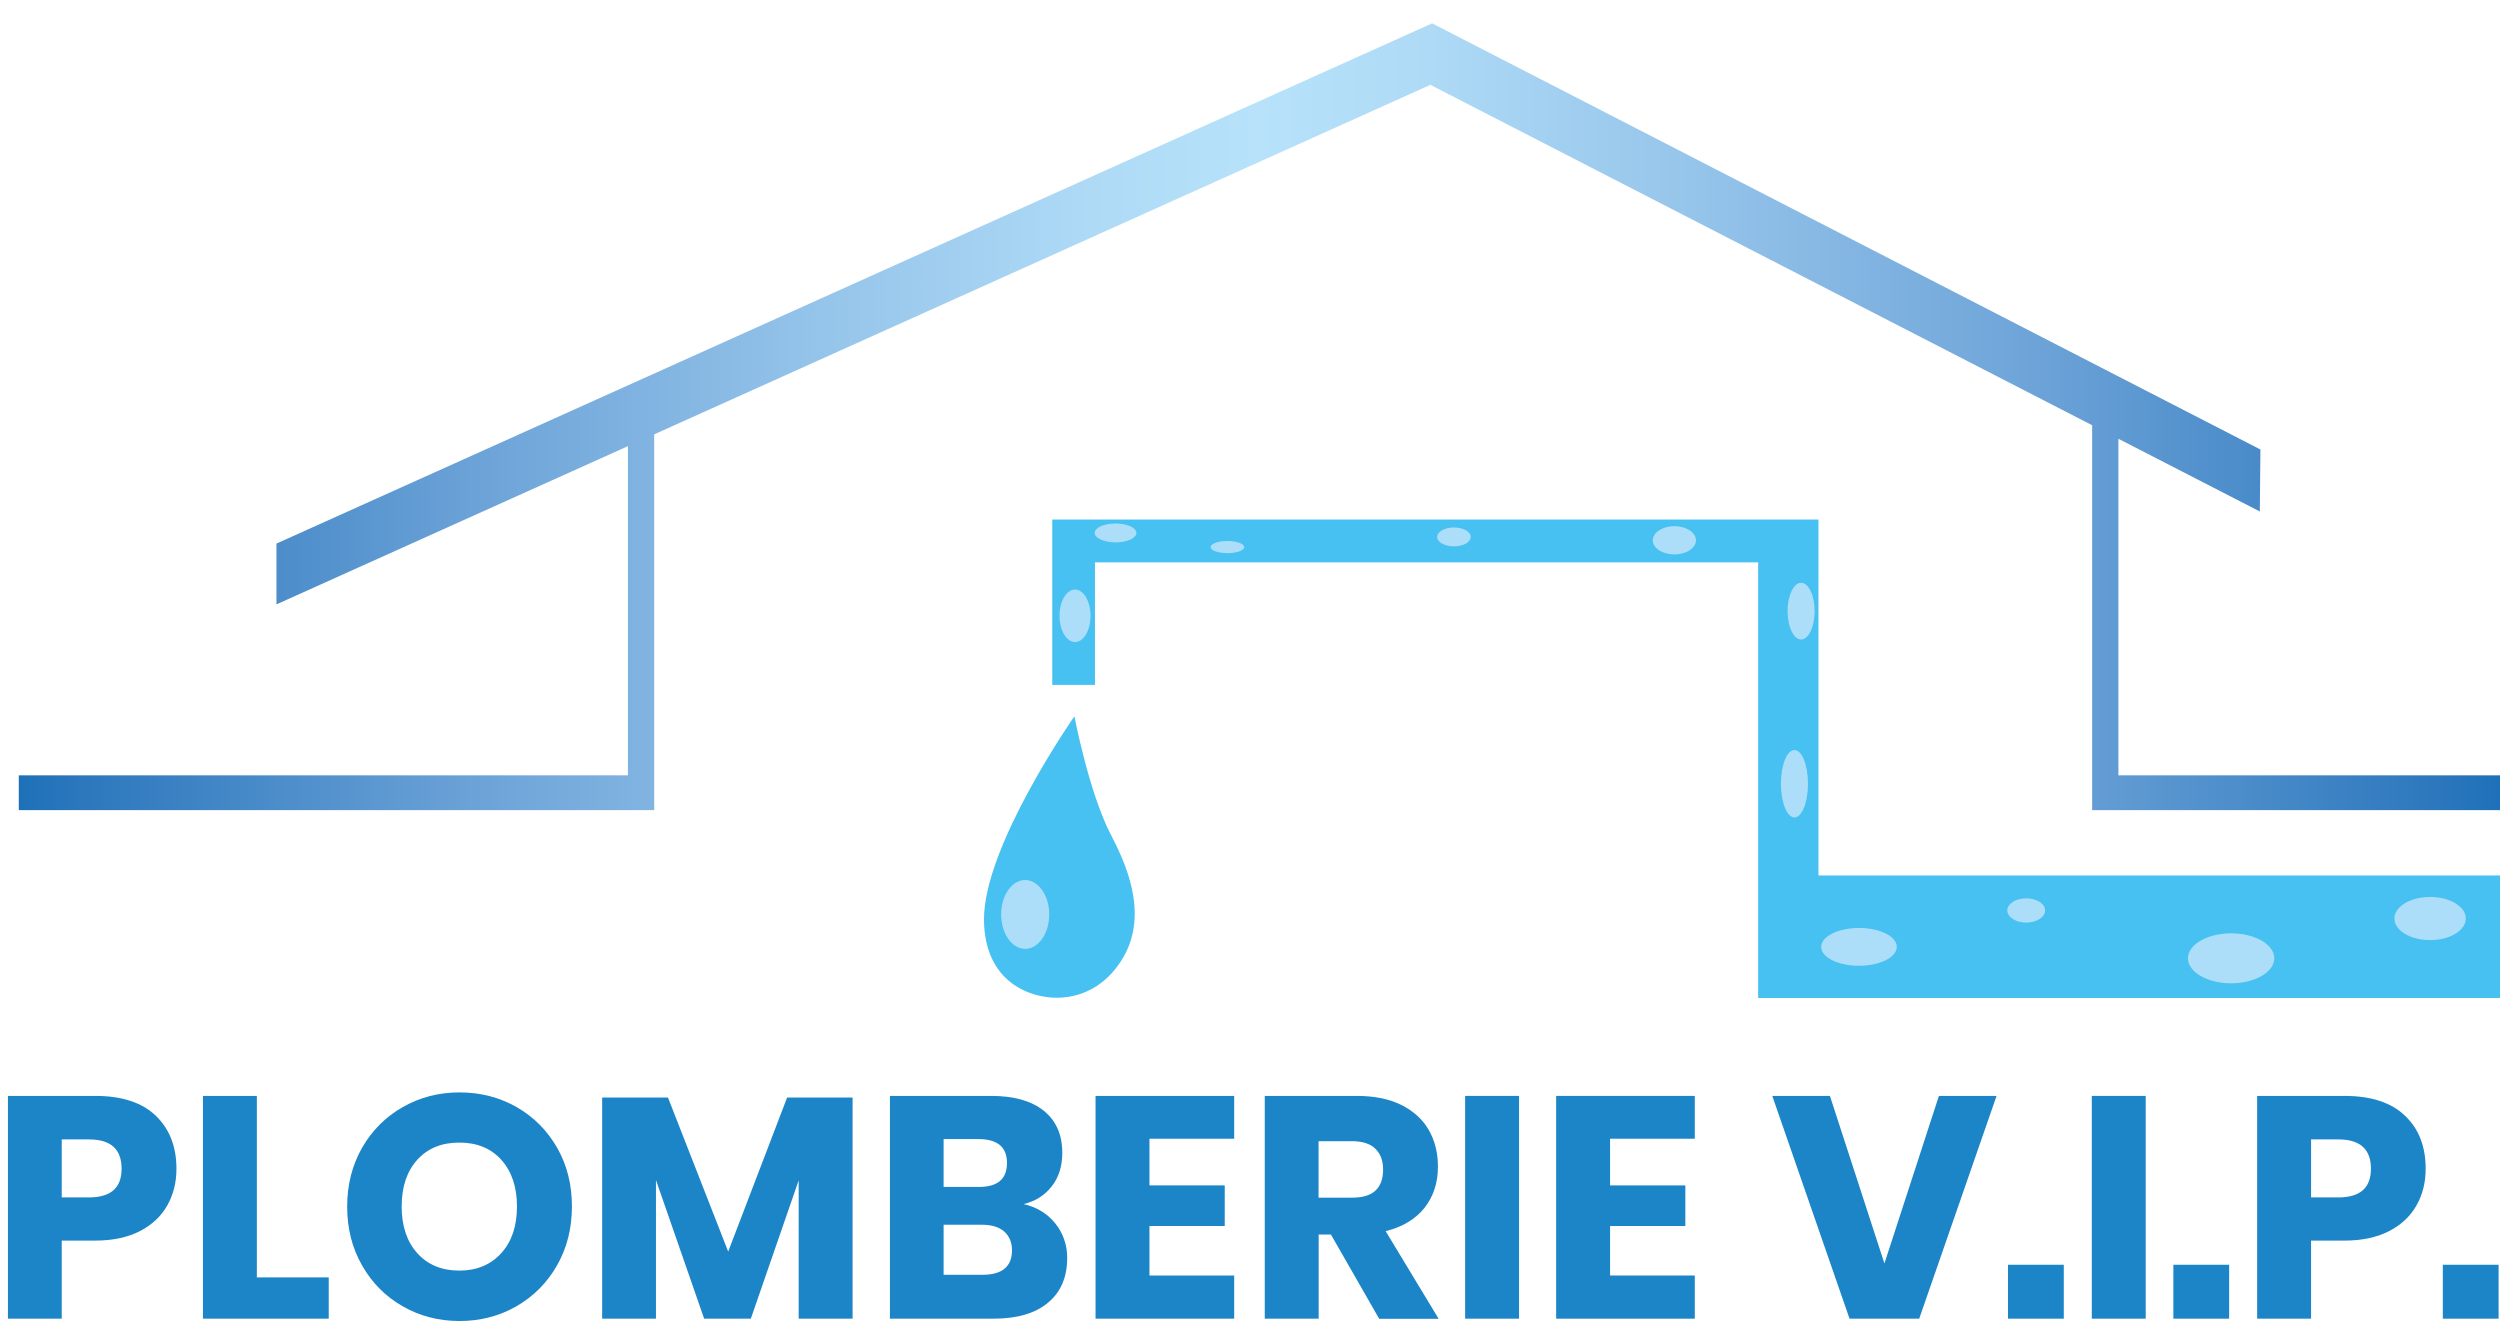 <svg xml:space="preserve" style="enable-background:new 0 0 214.23 114;" viewBox="0 0 214.23 114" y="0px" x="0px" xmlns:xlink="http://www.w3.org/1999/xlink" xmlns="http://www.w3.org/2000/svg" id="Layer_1" version="1.1">
<style type="text/css">
	.st0{fill:#47C1F1;}
	.st1{fill:url(#SVGID_1_);}
	.st2{fill:#ACDEF9;}
	.st3{fill:#1B85C8;}
</style>
<polygon points="155.83,75.02 155.83,48.19 155.83,46.36 155.83,44.52 90.17,44.52 90.17,44.52 90.17,44.52 
	90.17,58.69 93.83,58.69 93.83,48.19 150.66,48.19 150.66,85.52 154.23,85.52 155.83,85.52 214.23,85.52 214.23,75.02" class="st0"></polygon>
<path d="M92.07,61.38c0,0,1.23,6.48,3.1,10.1c1.19,2.29,3.3,6.68,1.12,10.5c-1.18,2.07-3.12,3.47-5.63,3.52
	c-2.26,0.04-6.3-1.23-6.34-6.69C84.28,72.52,92.07,61.38,92.07,61.38z" class="st0"></path>
<linearGradient y2="35.708" x2="214.226" y1="35.708" x1="1.61" gradientUnits="userSpaceOnUse" id="SVGID_1_">
	<stop style="stop-color:#1D71B8" offset="0"></stop>
	<stop style="stop-color:#2A76BC" offset="0.021"></stop>
	<stop style="stop-color:#6BA2D7" offset="0.182"></stop>
	<stop style="stop-color:#95C4EA" offset="0.322"></stop>
	<stop style="stop-color:#AEDAF6" offset="0.432"></stop>
	<stop style="stop-color:#B7E2FA" offset="0.5"></stop>
	<stop style="stop-color:#AEDAF6" offset="0.568"></stop>
	<stop style="stop-color:#95C4EA" offset="0.678"></stop>
	<stop style="stop-color:#6BA2D7" offset="0.818"></stop>
	<stop style="stop-color:#2A76BC" offset="0.979"></stop>
	<stop style="stop-color:#1D71B8" offset="1"></stop>
</linearGradient>
<polygon points="181.53,66.44 181.53,37.6 193.65,43.83 193.7,38.52 122.72,2 122.71,2.03 122.7,2.01 23.69,46.58 
	23.69,51.79 53.81,38.23 53.81,66.44 1.61,66.44 1.61,69.42 56.06,69.42 56.06,67.48 56.06,66.44 56.06,37.22 122.57,7.27 
	179.28,36.44 179.28,66.44 179.28,67.48 179.28,69.42 214.23,69.42 214.23,66.44" class="st1"></polygon>
<g>
	<path d="M89.91,78.36c0,1.63-0.92,2.95-2.06,2.95c-1.14,0-2.06-1.32-2.06-2.95c0-1.63,0.92-2.95,2.06-2.95
		C88.99,75.42,89.91,76.74,89.91,78.36z" class="st2"></path>
	<path d="M194.89,82.12c0,1.18-1.66,2.14-3.7,2.14c-2.04,0-3.7-0.96-3.7-2.14c0-1.18,1.66-2.14,3.7-2.14
		C193.24,79.98,194.89,80.94,194.89,82.12z" class="st2"></path>
	<ellipse ry="1.85" rx="3.06" cy="78.71" cx="208.24" class="st2"></ellipse>
	<path d="M175.25,78.02c0,0.57-0.72,1.04-1.62,1.04c-0.89,0-1.62-0.47-1.62-1.04c0-0.57,0.72-1.04,1.62-1.04
		C174.53,76.98,175.25,77.44,175.25,78.02z" class="st2"></path>
	<path d="M162.54,81.14c0,0.89-1.45,1.62-3.24,1.62s-3.24-0.72-3.24-1.62c0-0.89,1.45-1.62,3.24-1.62
		S162.54,80.24,162.54,81.14z" class="st2"></path>
	<path d="M152.61,67.16c0-1.59,0.52-2.89,1.16-2.89c0.64,0,1.16,1.29,1.16,2.89c0,1.6-0.52,2.89-1.16,2.89
		C153.12,70.04,152.61,68.75,152.61,67.16z" class="st2"></path>
	<ellipse ry="2.43" rx="1.16" cy="52.37" cx="154.34" class="st2"></ellipse>
	<path d="M141.63,46.3c0,0.67,0.83,1.21,1.85,1.21c1.02,0,1.85-0.54,1.85-1.21c0-0.67-0.83-1.21-1.85-1.21
		C142.46,45.09,141.63,45.63,141.63,46.3z" class="st2"></path>
	<path d="M123.15,46.01c0,0.45,0.65,0.81,1.44,0.81c0.8,0,1.44-0.36,1.44-0.81c0-0.45-0.65-0.81-1.44-0.81
		C123.79,45.2,123.15,45.57,123.15,46.01z" class="st2"></path>
	<path d="M103.74,46.88c0,0.29,0.65,0.52,1.44,0.52c0.8,0,1.44-0.23,1.44-0.52c0-0.29-0.65-0.52-1.44-0.52
		C104.38,46.36,103.74,46.59,103.74,46.88z" class="st2"></path>
	<path d="M93.8,45.67c0-0.45,0.8-0.81,1.79-0.81c0.99,0,1.79,0.36,1.79,0.81c0,0.45-0.8,0.81-1.79,0.81
		C94.6,46.47,93.8,46.11,93.8,45.67z" class="st2"></path>
	<path d="M93.45,52.77c0,1.24-0.59,2.25-1.33,2.25c-0.73,0-1.33-1.01-1.33-2.25c0-1.24,0.59-2.25,1.33-2.25
		C92.86,50.52,93.45,51.53,93.45,52.77z" class="st2"></path>
</g>
<g>
	<path d="M5.29,106.3v6.7H0.68V93.91h7.48c2.27,0,4,0.56,5.18,1.69s1.78,2.64,1.78,4.55c0,1.19-0.27,2.25-0.8,3.17
		c-0.53,0.93-1.32,1.66-2.36,2.19c-1.04,0.53-2.31,0.8-3.81,0.8H5.29z M10.42,100.15c0-1.67-0.93-2.51-2.78-2.51H5.29v4.97h2.35
		C9.5,102.6,10.42,101.79,10.42,100.15z" class="st3"></path>
	<path d="M22.01,109.46h6.16V113H17.39V93.91h4.62V109.46z" class="st3"></path>
	<path d="M44.27,94.87c1.47,0.84,2.62,2,3.47,3.48c0.85,1.48,1.27,3.16,1.27,5.04s-0.43,3.56-1.28,5.05
		c-0.85,1.49-2.02,2.66-3.48,3.5c-1.47,0.84-3.09,1.26-4.87,1.26c-1.78,0-3.41-0.42-4.87-1.26c-1.47-0.84-2.63-2-3.48-3.5
		c-0.86-1.49-1.28-3.18-1.28-5.05s0.43-3.55,1.28-5.04c0.85-1.48,2.02-2.65,3.48-3.48c1.47-0.84,3.09-1.26,4.87-1.26
		C41.17,93.61,42.8,94.03,44.27,94.87z M35.76,99.38c-0.89,0.98-1.34,2.32-1.34,4.01c0,1.67,0.45,3.01,1.34,4
		c0.89,0.99,2.09,1.49,3.6,1.49c1.49,0,2.69-0.5,3.59-1.49c0.9-0.99,1.35-2.32,1.35-4c0-1.67-0.45-3.01-1.34-4
		c-0.89-0.99-2.09-1.48-3.6-1.48C37.85,97.91,36.65,98.4,35.76,99.38z" class="st3"></path>
	<path d="M73.06,94.05V113h-4.62v-11.85L64.34,113h-4l-4.13-11.88V113H51.6V94.05h5.64l5.16,13.2l5.05-13.2H73.06z" class="st3"></path>
	<path d="M90.44,104.85c0.67,0.85,1.01,1.83,1.01,2.94c0,1.64-0.54,2.92-1.63,3.83c-1.09,0.92-2.65,1.38-4.68,1.38
		h-8.88V93.91h8.67c1.94,0,3.45,0.42,4.51,1.27c1.06,0.85,1.59,2.05,1.59,3.62c0,1.15-0.31,2.11-0.92,2.88
		c-0.61,0.77-1.41,1.27-2.4,1.5C88.85,103.44,89.76,104,90.44,104.85z M80.87,101.71h3.02c1.6,0,2.4-0.68,2.4-2.05
		c0-1.37-0.82-2.05-2.46-2.05h-2.97V101.71z M86.72,107.14c0-0.68-0.23-1.22-0.67-1.61c-0.45-0.39-1.09-0.58-1.92-0.58h-3.27v4.29
		h3.29C85.87,109.25,86.72,108.54,86.72,107.14z" class="st3"></path>
	<path d="M98.5,97.58v4h6.45v3.48H98.5v4.24h7.26v3.7H93.88V93.91h11.88v3.67H98.5z" class="st3"></path>
	<path d="M118.18,113l-4.13-7.21h-1.05V113h-4.62V93.91h7.88c1.51,0,2.79,0.26,3.83,0.78c1.04,0.52,1.83,1.24,2.35,2.15
		c0.52,0.91,0.78,1.95,0.78,3.12c0,1.39-0.38,2.56-1.15,3.54c-0.77,0.97-1.88,1.64-3.33,2l4.54,7.51H118.18z M112.99,102.63h2.86
		c0.92,0,1.59-0.2,2.02-0.61c0.43-0.4,0.65-1,0.65-1.8c0-0.76-0.22-1.35-0.66-1.78c-0.44-0.43-1.11-0.65-2.01-0.65h-2.86V102.63z" class="st3"></path>
	<path d="M130.17,93.91V113h-4.62V93.91H130.17z" class="st3"></path>
	<path d="M137.97,97.58v4h6.45v3.48h-6.45v4.24h7.26v3.7h-11.88V93.91h11.88v3.67H137.97z" class="st3"></path>
	<path d="M156.81,93.91l4.67,14.36l4.67-14.36h4.94L164.46,113h-5.97l-6.62-19.09H156.81z" class="st3"></path>
	<path d="M176.85,108.38V113h-4.78v-4.62H176.85z" class="st3"></path>
	<path d="M183.87,93.91V113h-4.62V93.91H183.87z" class="st3"></path>
	<path d="M191.02,108.38V113h-4.78v-4.62H191.02z" class="st3"></path>
	<path d="M198.04,106.3v6.7h-4.62V93.91h7.48c2.27,0,4,0.56,5.18,1.69c1.19,1.12,1.78,2.64,1.78,4.55
		c0,1.19-0.27,2.25-0.8,3.17c-0.53,0.93-1.32,1.66-2.36,2.19c-1.04,0.53-2.31,0.8-3.81,0.8H198.04z M203.17,100.15
		c0-1.67-0.93-2.51-2.78-2.51h-2.35v4.97h2.35C202.25,102.6,203.17,101.79,203.17,100.15z" class="st3"></path>
	<path d="M214.11,108.38V113h-4.78v-4.62H214.11z" class="st3"></path>
</g>
</svg>
